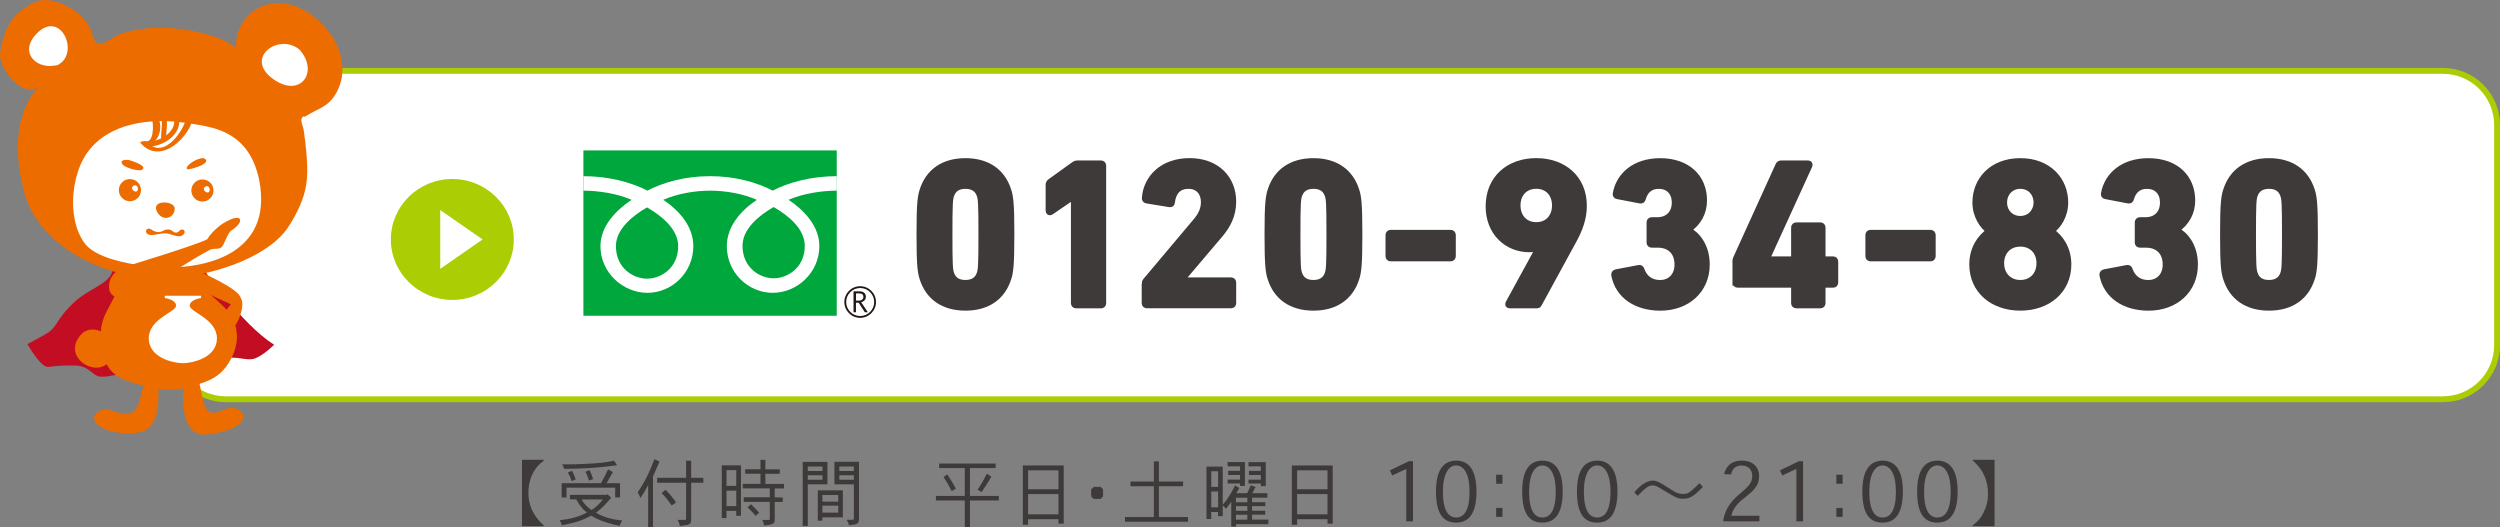 <?xml version="1.0" encoding="UTF-8"?>
<svg xmlns="http://www.w3.org/2000/svg" id="b" viewBox="0 0 664.13 140.02">
  <rect x="0" y="0" width="664.13" height="140.02" fill="#808080" stroke="none"/>
  <defs>
    <style>.d{fill:#00a73c;}.e{fill:#ed6c00;}.f{fill:#fff;}.g{fill:#c30d23;}.h{fill:#abcd03;}.i{fill:#231815;}.j,.k{fill:#3e3a39;}.k{stroke:#3e3a39;stroke-width:1.61px;}.k,.l{stroke-miterlimit:10;}.l{fill:none;stroke:#abcd03;stroke-width:1.56px;}</style>
  </defs>
  <g id="c">
    <g>
      <g>
        <path class="f" d="M59.97,18.83H648.96c7.95,0,14.4,6.45,14.4,14.4v58.43c0,7.95-6.45,14.4-14.4,14.4H59.97c-7.95,0-14.4-6.45-14.4-14.4V33.23c0-7.95,6.45-14.4,14.4-14.4Z"></path>
        <path class="l" d="M59.97,18.83H648.96c7.95,0,14.4,6.45,14.4,14.4v58.43c0,7.95-6.45,14.4-14.4,14.4H59.97c-7.95,0-14.4-6.45-14.4-14.4V33.23c0-7.95,6.45-14.4,14.4-14.4Z"></path>
      </g>
      <g>
        <path class="k" d="M244.28,62.27c0-8.37,.28-10.09,.83-11.75,1.55-4.82,5.43-7.7,11.36-7.7s9.81,2.88,11.36,7.7c.55,1.66,.83,3.38,.83,11.75s-.28,10.09-.83,11.75c-1.55,4.82-5.43,7.7-11.36,7.7s-9.81-2.88-11.36-7.7c-.55-1.66-.83-3.38-.83-11.75Zm12.19,12.91c1.94,0,3.27-.83,3.82-2.55,.33-1,.44-2.11,.44-10.36s-.11-9.37-.44-10.36c-.55-1.72-1.88-2.55-3.82-2.55s-3.27,.83-3.82,2.55c-.33,1-.44,2.11-.44,10.36s.11,9.37,.44,10.36c.55,1.72,1.83,2.55,3.82,2.55Z"></path>
        <path class="k" d="M285.29,52.18h-.11l-5.99,4.1c-.33,.22-.61,.11-.61-.33v-6.87c0-.33,.11-.55,.39-.78l6.32-4.54c.28-.22,.61-.33,1-.33h6.21c.33,0,.55,.22,.55,.55v36.58c0,.33-.22,.55-.55,.55h-6.65c-.33,0-.55-.22-.55-.55v-28.38Z"></path>
        <path class="k" d="M304.08,75.41c0-.33,.06-.5,.28-.78l13.25-15.74c1.44-1.66,2.22-3.27,2.22-5.21,0-2.49-1.5-4.32-4.1-4.32s-4.1,1.55-4.43,4.43c0,.33-.22,.5-.61,.44l-6.1-1c-.33-.06-.5-.33-.44-.67,.39-5.21,4.6-9.75,11.86-9.75s11.58,4.66,11.58,10.75c0,3.6-1.44,6.43-3.82,9.14l-9.92,11.69v.11h13.19c.33,0,.55,.22,.55,.55v5.49c0,.33-.22,.55-.55,.55h-22.39c-.33,0-.55-.22-.55-.55v-5.15Z"></path>
        <path class="k" d="M336.73,62.27c0-8.37,.28-10.09,.83-11.75,1.55-4.82,5.43-7.7,11.36-7.7s9.81,2.88,11.36,7.7c.55,1.66,.83,3.38,.83,11.75s-.28,10.09-.83,11.75c-1.55,4.82-5.43,7.7-11.36,7.7s-9.81-2.88-11.36-7.7c-.55-1.66-.83-3.38-.83-11.75Zm12.19,12.91c1.94,0,3.27-.83,3.82-2.55,.33-1,.44-2.11,.44-10.36s-.11-9.37-.44-10.36c-.55-1.72-1.88-2.55-3.82-2.55s-3.27,.83-3.82,2.55c-.33,1-.44,2.11-.44,10.36s.11,9.37,.44,10.36c.55,1.72,1.83,2.55,3.82,2.55Z"></path>
        <path class="k" d="M368.87,68.07v-5.65c0-.33,.22-.55,.55-.55h15.96c.33,0,.55,.22,.55,.55v5.65c0,.33-.22,.55-.55,.55h-15.96c-.33,0-.55-.22-.55-.55Z"></path>
        <path class="k" d="M408.72,65.98l-.11-.11c-.39,.17-1.33,.33-2.33,.33-5.93,0-10.81-4.43-10.81-11.36,0-7.59,5.49-12.03,12.64-12.03s12.63,4.43,12.63,11.86c0,3.21-1,6.1-2.77,9.31l-9.14,16.74c-.17,.33-.28,.39-.67,.39h-7.04c-.44,0-.55-.22-.39-.55l7.98-14.58Zm4.38-11.42c0-3.05-1.94-5.21-4.99-5.21s-4.99,2.16-4.99,5.21,1.94,5.26,4.99,5.26,4.99-2.16,4.99-5.26Z"></path>
        <path class="k" d="M429.29,72.36l6.1-1.16c.33-.06,.55,.11,.66,.44,.67,2,2.27,3.55,4.93,3.55,2.88,0,4.66-2.05,4.66-4.88,0-3.38-2.05-5.32-5.26-5.32h-1.61c-.33,0-.55-.22-.55-.55v-5.38c0-.33,.22-.55,.55-.55h1.5c2.83,0,4.65-1.83,4.65-4.71,0-2.66-1.61-4.43-4.27-4.43-2.38,0-3.71,1.39-4.27,3.49-.11,.33-.33,.44-.67,.39l-6.04-1.16c-.33-.06-.5-.28-.44-.61,.89-4.99,5.15-8.65,11.8-8.65,7.37,0,11.64,4.38,11.64,10.42,0,3.21-1.5,5.99-4.21,7.76v.11c2.27,1.11,4.93,4.16,4.93,9.14,0,6.87-5.21,11.47-12.3,11.47-6.43,0-11.2-3.21-12.25-8.65-.06-.33,.11-.61,.44-.72Z"></path>
        <path class="k" d="M461.04,75.07v-5.65c0-.22,0-.44,.11-.67l11.31-24.88c.17-.33,.39-.44,.78-.44h7.04c.39,0,.5,.22,.39,.55l-11.31,24.77v.17h6.93c.22,0,.33-.11,.33-.33v-8.15c0-.33,.22-.55,.55-.55h6.43c.33,0,.55,.22,.55,.55v8.15c0,.22,.11,.33,.33,.33h2.49c.33,0,.55,.22,.55,.55v5.6c0,.33-.22,.55-.55,.55h-2.49c-.22,0-.33,.11-.33,.33v4.6c0,.33-.22,.55-.55,.55h-6.43c-.33,0-.55-.22-.55-.55v-4.6c0-.22-.11-.33-.33-.33h-14.69c-.33,0-.55-.22-.55-.55Z"></path>
        <path class="k" d="M496.35,68.07v-5.65c0-.33,.22-.55,.55-.55h15.96c.33,0,.55,.22,.55,.55v5.65c0,.33-.22,.55-.55,.55h-15.96c-.33,0-.55-.22-.55-.55Z"></path>
        <path class="k" d="M528.44,61.44v-.11c-1.77-1.27-3.66-3.99-3.66-7.54,0-5.82,4.27-10.97,11.92-10.97s11.92,5.15,11.92,10.97c0,3.55-1.88,6.26-3.66,7.54v.11c2.38,1.61,4.49,4.6,4.49,8.81,0,6.93-5.43,11.47-12.75,11.47s-12.75-4.54-12.75-11.47c0-4.21,2.11-7.21,4.49-8.81Zm8.26,13.74c3.05,0,5.1-2.16,5.1-5.26s-2.05-5.21-5.1-5.21-5.1,2.16-5.1,5.21,2.05,5.26,5.1,5.26Zm4.32-21.39c0-2.44-1.72-4.43-4.32-4.43s-4.32,2-4.32,4.43,1.72,4.38,4.32,4.38,4.32-1.99,4.32-4.38Z"></path>
        <path class="k" d="M558.98,72.36l6.1-1.16c.33-.06,.55,.11,.66,.44,.67,2,2.27,3.55,4.93,3.55,2.88,0,4.66-2.05,4.66-4.88,0-3.38-2.05-5.32-5.26-5.32h-1.61c-.33,0-.55-.22-.55-.55v-5.38c0-.33,.22-.55,.55-.55h1.5c2.83,0,4.65-1.83,4.65-4.71,0-2.66-1.61-4.43-4.27-4.43-2.38,0-3.71,1.39-4.27,3.49-.11,.33-.33,.44-.67,.39l-6.04-1.16c-.33-.06-.5-.28-.44-.61,.89-4.99,5.15-8.65,11.8-8.65,7.37,0,11.64,4.38,11.64,10.42,0,3.21-1.5,5.99-4.21,7.76v.11c2.27,1.11,4.93,4.16,4.93,9.14,0,6.87-5.21,11.47-12.3,11.47-6.43,0-11.2-3.21-12.25-8.65-.06-.33,.11-.61,.44-.72Z"></path>
        <path class="k" d="M590.57,62.27c0-8.37,.28-10.09,.83-11.75,1.55-4.82,5.43-7.7,11.36-7.7s9.81,2.88,11.36,7.7c.55,1.66,.83,3.38,.83,11.75s-.28,10.09-.83,11.75c-1.55,4.82-5.43,7.7-11.36,7.7s-9.81-2.88-11.36-7.7c-.55-1.66-.83-3.38-.83-11.75Zm12.19,12.91c1.94,0,3.27-.83,3.82-2.55,.33-1,.44-2.11,.44-10.36s-.11-9.37-.44-10.36c-.55-1.72-1.88-2.55-3.82-2.55s-3.27,.83-3.82,2.55c-.33,1-.44,2.11-.44,10.36s.11,9.37,.44,10.36c.55,1.72,1.83,2.55,3.82,2.55Z"></path>
      </g>
      <g>
        <g>
          <rect class="d" x="154.98" y="39.96" width="67.3" height="43.92"></rect>
          <path class="i" d="M224.3,80.23c0,2.32,1.88,4.21,4.2,4.21s4.21-1.89,4.21-4.21-1.89-4.2-4.21-4.2-4.2,1.88-4.2,4.2m.49,0c0-2.05,1.67-3.72,3.72-3.72s3.72,1.67,3.72,3.72-1.67,3.72-3.72,3.72-3.72-1.67-3.72-3.72Z"></path>
          <path class="i" d="M230.55,82.95h-.81l-1.63-2.53h-.72v2.53h-.65v-5.56h1.57c.53,0,.94,.13,1.25,.38,.31,.26,.46,.61,.46,1.07,0,.34-.11,.64-.33,.91-.23,.26-.53,.44-.92,.54l1.78,2.66m-3.16-3.09h.82c.34,0,.62-.09,.83-.28,.21-.19,.32-.42,.32-.7,0-.62-.38-.93-1.13-.93h-.83v1.91Z"></path>
        </g>
        <path class="f" d="M171.89,74.03c-3.69,0-8.27-2.82-8.27-8.64,0-4.52,4.47-8.13,8.27-10.29,3.8,2.16,8.27,5.77,8.27,10.29,0,5.82-4.58,8.64-8.27,8.64m25.36-8.74c0-4.52,4.47-8.13,8.27-10.29,3.8,2.16,8.27,5.77,8.27,10.29,0,5.82-4.58,8.64-8.27,8.64s-8.27-2.82-8.27-8.64m25.02-18.49c-6.84,0-12.9,1.7-17.01,3.84-4.12-2.14-9.8-3.84-16.64-3.84s-12.52,1.7-16.64,3.84c-4.11-2.14-10.17-3.84-17-3.84v3.85c4.04,0,8.95,.76,12.8,2.43-4.16,2.78-8.27,6.99-8.27,12.31,0,7.03,5.99,12.4,12.48,12.4s12.19-5.37,12.19-12.4c0-5.32-3.82-9.53-7.98-12.31,3.85-1.67,8.39-2.43,12.43-2.43s8.58,.76,12.43,2.43c-4.16,2.78-7.98,6.99-7.98,12.31,0,7.03,5.7,12.4,12.19,12.4s12.39-5.37,12.39-12.4c0-5.32-4.02-9.53-8.18-12.31,3.85-1.67,8.77-2.43,12.81-2.43v-3.85Z"></path>
      </g>
      <g>
        <path class="g" d="M12.86,88.3c-.98,.7-5.58,3.1-5.58,3.1,0,0,3.57,6.35,5.58,6.09,2.01-.26,3.12-.45,7.05-.39s4.5,2.78,6.82,2.96c2.31,.17,4.54-.88,7.79-.91,3.25-.03,1.66,1.19,6.28,.59,4.62-.61,3.86-4.36,6.02-4.51s3.19,3.33,5.22,3.33c2.03,0,3.06-2.55,7.11-3.33,4.05-.78,6.32,.78,8.55,0s5.13-3.64,5.13-3.64c-8.65-5.43-19.11-20.53-19.11-20.53l-23.87,1.03c-.99,3.5-6.32,4.5-10.43,8.47-4.46,4.31-4.07,5.97-6.55,7.75Z"></path>
        <path class="e" d="M22.49,88.08c-.31,.19-.6,.42-.87,.71-6.23,6.67,6.48,13.34,8.47,4.94,.94-4.01-4.29-7.62-7.59-5.64"></path>
        <path class="e" d="M39.87,113.39s.03-.04,.05-.06c2.75-3.57,2.12-8.39,2.15-12.26,0-.65-.5-7.53,.03-7.82,0,0-2.45,1.33-2.47,1.34-.44,3.17-1.06,6.38-1.95,9.52-.4,1.41-.9,4.13-2.16,5.22-2.29,1.98-5.68-1.02-8.25-.44-.85,.19-2.25,1.14-2.28,2.03-.16,4.09,12.18,5.77,14.88,2.48"></path>
        <path class="e" d="M50.56,113.66c-3.56-4.65-1.13-16.89-.87-21.07,0,0,2.35,1.26,2.37,1.27,.26,3.64,.69,7.32,1.53,10.87,.5,2.1,.88,5.29,3.55,4.9,2.18-.31,4.03-2.21,6.24-.78,1.4,.9,1.72,1.86,.69,3.27-1.5,2.05-7.47,3.39-9.85,3.34-1.63-.04-2.82-.71-3.66-1.82"></path>
        <path class="e" d="M52.14,70.98c.47,.06,1.15,4.33,1.4,4.69,2.58,3.62,7.48,5.89,8.83,10.19,1.13,3.62,.55,7.19-1.68,10.65-1.92,2.99-4.07,4.25-7.3,5.33-4.05,1.36-7.78,2.34-12.19,1.26-4.95-1.21-10.63-1.79-12.87-6.38-2.13-4.37-2.14-9.99-.08-13.81,2.22-4.11,4.76-9.15,5.54-13.74,.03-.19,.06-.38,.1-.57,0,0,18.24,2.37,18.25,2.37"></path>
        <path class="f" d="M46.78,81.23c0-1.69-3.01-2.05-3.01-2.05v-.62s4.83,0,4.83,0h4.82s0,.62,0,.62c0,0-3,.35-3.01,2.04,0,1.68,7.23,3.5,7.22,8.67,0,5.17-6.54,6.59-9.06,6.59-2.52,0-9.06-1.44-9.05-6.61,0-5.17,7.25-6.97,7.25-8.65"></path>
        <path class="e" d="M25.11,10.65c.19,.35,.42,.63,.7,.77,1.7,.81,4.39-1.78,5.96-2.32,5.23-1.81,11.02-2.08,16.49-1.33,4.36,.59,11.22,2.01,14.47,5.05-.41-4.02,1.9-8.46,5.53-10.48,7.34-4.07,15.28,.71,19.52,6.67,3.39,4.75,4.58,11.23,1.04,16.51-2.06,3.07-4.66,3.45-7.41,5.24-.98,.64-.79-.37-1.33,.87-.22,.51,.48,2.2,.57,2.78,.34,2.08,.58,4.24,.76,6.35,.57,6.91,.34,11.2-4.5,19.06-3.76,6.1-12.18,9.89-19.19,11.92-25.53,7.36-47.24-5.75-51.14-20.16-1.52-5.64-2.39-11.58-1.43-17.39,.69-4.18,2.34-8.56,5.51-11.38C6.26,26.71-.48,18.16,.03,14.04,.49,10.22,2.25,5.28,5.43,2.92,9.78-.31,12.18-.9,17.24,1.35c3.02,1.35,5.41,3.49,6.83,6.43,.32,.66,.56,2,1.03,2.88"></path>
        <path class="f" d="M19.48,55.54c.24,3.46,1.22,6.73,3.06,9.15,2.94,3.86,11.15,5.3,15.59,5.92,12.41,1.73,31.03-1.16,31.24-17.34,.06-4.76-1.28-10.53-4.58-14.33-4.09-4.71-9.75-5.48-15.54-6.31-9.12-1.32-20.28-.14-26.08,7.93-2.67,3.72-4.08,9.58-3.7,14.99"></path>
        <path class="e" d="M42.83,53.86c1.49-.32,3.63,.31,3.58,1.6-.08,2.46-2.98,3.4-4.47,1.16-1.09-1.63-.31-2.5,.88-2.76"></path>
        <path class="e" d="M50.86,51c.22,1.61,1.7,2.74,3.31,2.52,1.61-.22,2.74-1.7,2.52-3.31-.22-1.61-1.7-2.74-3.31-2.52-1.61,.22-2.74,1.7-2.52,3.31"></path>
        <path class="e" d="M31.6,50.91c.22,1.61,1.7,2.74,3.31,2.52,1.61-.22,2.74-1.7,2.52-3.31-.22-1.61-1.7-2.74-3.31-2.52-1.61,.22-2.74,1.7-2.52,3.31"></path>
        <path class="e" d="M51.51,30.44c-.78,5.88-8.86,13.7-14.16,7.57-.41-.47,1.16-.56,1.34-.52,2.18,.54,2.16-4.56,1.69-5.7-.25-.61,1.56-.79,1.77-.28,1.31,3.15-.47,7.7-4.36,6.73,.45-.17,.89-.35,1.34-.52,4.29,4.96,10-3.09,10.55-7.22,.08-.62,1.91-.59,1.84-.07"></path>
        <path class="e" d="M39.61,37.59c2.02-.07,4.24-1.09,5.52-2.53,.59-.67,1.27-1.76,1.15-3.16h0c-.03-.37,.24-.7,.61-.73,.37-.03,.7,.24,.73,.61h0c.12,1.49-.39,2.93-1.49,4.17-1.53,1.73-4.08,2.9-6.48,2.99h0c-.37,.01-.68-.28-.7-.65-.01-.37,.28-.68,.65-.7h0Z"></path>
        <path class="e" d="M42.81,36.95c-.06-.53,0-1.28,.08-2.14,.11-1.29,.27-3.25-.18-3.78h0c-.24-.28-.21-.71,.07-.95,.28-.24,.71-.21,.95,.07h0c.82,.96,.66,2.9,.5,4.77-.06,.76-.13,1.48-.08,1.88h0c.04,.37-.22,.7-.59,.74-.37,.04-.7-.22-.74-.59h0Z"></path>
        <path class="f" d="M80.28,13.9c-5.25-5.99-16.21,1.33-7.44,7.29,7.17,4.87,11.93-2.28,6.7-8.01"></path>
        <path class="f" d="M14.65,17.53c7.02-2.34,1.8-15.37-4.85-8.67-5.13,5.17,.2,10.2,6.02,8.25"></path>
        <path class="e" d="M54.51,43.25c.37-.36,.42-.75-.11-1.1-1.04-.71-5.23,1.57-4.76,2.77,.11,.29,3.81-.61,4.87-1.66"></path>
        <path class="e" d="M32.44,43.49c-.74-1.11,1.38-1.2,2.31-.83,.57,.22,3.74,1.17,3.29,2.13-.53,1.14-4.49-.2-5.21-.85-.18-.16-.3-.31-.39-.44"></path>
        <path class="f" d="M55.17,51.17c1.11-.36,.39-2.25-.64-1.59-.89,.57-.08,1.6,.75,1.57"></path>
        <path class="f" d="M36.1,50.93c1.11-.36,.39-2.25-.64-1.59-.89,.57-.08,1.6,.75,1.57"></path>
        <path class="e" d="M44.49,62.04c1.3,.18,3.45,1.53,4.42,0,.37-.58-.02-1.24-.77-1.02-.54,.16-.66,.73-1.29,.77-.53,.03-.79-.22-1.18-.51-.82-.61-1.85-.25-2.68,.18-.93,.48-2.15,0-2.93-.56-.91-.64-1.84,.61-.87,1.25,.89,.59,2.48,.09,3.44-.07,.54-.09,1.32-.12,1.86-.05Z"></path>
        <path class="e" d="M32.53,71.16c-1.41,.6-3.64,2.01-3.56,5.23,.02,.96,.49,2.16,2.13,2.65,1.54,.46,3.27,.15,4.18-.11,2.39-.69,5.64-4.44,9.11-5.95,2.77-1.21,5.3-3.4,11.34-6.59,1.05-.56,2.18-.02,3.07-.68,.83-.62,1.55-3.82,2.78-4.57,1.24-.75,2.49-2.05,2.17-2.86-.32-.81-2.01-.43-4.34,.98-2.32,1.42-4.03,3.66-4.34,4.28-2.48,1.47-21.14,7.01-22.55,7.61Z"></path>
        <path class="e" d="M61.45,80.77s-3.76,3.62-1.67,5.86c2.09,2.24,3.48-1.54,3.48-1.54,0,0,1.95-3.76,.7-5.99l-2.51,1.67Z"></path>
        <path class="e" d="M63.92,79.1c-.53-2.5-11.08-7.02-11.08-7.02-1.43,.12-1.9,3.13-.64,4.22,1.25,1.09,8.55,4.25,8.55,4.25,1.02,.9,3.65,.78,3.18-1.45Z"></path>
      </g>
      <g>
        <ellipse class="h" cx="120.16" cy="63.61" rx="16.33" ry="16.06"></ellipse>
        <polygon class="f" points="116.95 55.8 128.2 63.61 116.95 71.41 116.95 55.8"></polygon>
      </g>
      <g>
        <path class="j" d="M138.67,139.78v-17.63h5.76v.24c-3.07,2.26-4.06,5.47-4.06,8.6,0,1.58,.31,2.95,.85,4.26,.19,.4,1.24,2.69,3.21,4.3v.24h-5.76Z"></path>
        <path class="j" d="M161.37,131.3l1,.91c-2.24,2.55-2.26,2.57-4.06,4,1.91,1.09,3.83,1.74,7.01,2.06-.37,.48-.58,.97-.7,1.41-1.35-.24-2.01-.44-2.57-.61-1.82-.53-2.97-.89-5-2.08-1.87,.95-3.42,1.74-7.79,2.55-.12-.44-.29-.87-.58-1.33,2.99-.34,5.18-.95,7.23-2.04-1.1-.91-1.72-1.56-2.84-3.51h-1.68v-1.19h9.74l.23-.18Zm3.34-2.93v3.76h-1.29v-2.58h-12.92v2.61h-1.29v-3.8h10.45c.66-1.13,1.22-2.28,1.87-3.68l1.29,.73c-.58,.99-1.12,1.98-1.68,2.95h3.57Zm-.79-4.77c-4.52,.63-8.98,.95-14.04,.95-.13-.46-.31-.77-.56-1.19,3.19,0,3.55,0,6.67-.16,3.11-.12,5.25-.4,7.13-.81l.81,1.21Zm-11.98,1.47c.41,.69,.73,1.49,1,2.3l-1.08,.42c-.25-.81-.58-1.56-1-2.28l1.08-.44Zm2.59,7.61c.58,1.23,1.7,2.18,2.61,2.81,1.33-.89,1.87-1.41,3.03-2.81h-5.64Zm2.09-7.8c.39,.77,.71,1.6,.95,2.42l-1.12,.36c-.25-.81-.54-1.62-.91-2.34l1.08-.44Z"></path>
        <path class="j" d="M173.47,140h-1.29v-11.13c-.56,1.09-1.28,2.32-2.07,3.43-.15-.51-.42-1.11-.73-1.5,2.38-3.35,3.73-6.87,4.46-8.81l1.37,.61c-.56,1.39-1.26,2.75-1.74,3.98v13.43Zm10.14-17.61v4.54h3.23v1.31h-3.23v9.61c0,1.45-.21,1.58-2.99,1.88-.08-.46-.29-1.09-.62-1.62h2.01c.19,0,.25-.12,.25-.32v-9.55h-7.69v-1.31h7.69v-4.54h1.35Zm-6.8,7.72c1.1,1.11,2.03,2.24,2.78,3.35l-1.14,.83c-.83-1.19-1.6-2.2-2.69-3.31l1.04-.87Z"></path>
        <path class="j" d="M196.84,123.62v13.41h-1.26v-1.31h-2.59v1.9h-1.24v-14h5.08Zm-3.84,1.27v4.18h2.59v-4.18h-2.59Zm0,5.45v4.12h2.59v-4.12h-2.59Zm10.32-8.16v2.5h3.83v1.19h-3.83v2.69h4.96v1.21h-2.47v2.36h2.12v1.21h-2.12v4.67c0,1.07-.39,1.41-2.86,1.56-.02-.4-.15-.89-.48-1.45h1.8c.17,0,.23-.08,.23-.26v-4.54h-6.94v-1.21h6.94v-2.36h-7.19v-1.21h4.71v-2.69h-4.06v-1.19h4.06v-2.5h1.29Zm-3.84,11.76c.73,.67,1.54,1.51,2.2,2.26l-.93,.83c-.6-.73-1.39-1.54-2.16-2.24l.89-.85Z"></path>
        <path class="j" d="M219.81,122.69v5.98h-5.22v11.05h-1.35v-17.03h6.57Zm-5.22,1.25v1.19h3.9v-1.19h-3.9Zm0,2.32v1.19h3.9v-1.19h-3.9Zm9.31,4v7.17h-5.43v.89h-1.22v-8.06h6.64Zm-5.43,1.23v1.78h4.21v-1.78h-4.21Zm0,2.85v1.84h4.21v-1.84h-4.21Zm9.72-11.65v15.19c0,1.27-.44,1.45-2.67,1.64-.1-.5-.31-.99-.6-1.43h1.58c.21,0,.33-.16,.33-.38v-9.05h-5.16v-5.98h6.51Zm-5.22,1.25v1.19h3.86v-1.19h-3.86Zm0,2.32v1.19h3.86v-1.19h-3.86Z"></path>
        <path class="j" d="M264.49,123.14v1.21h-6.82v7.39h7.67v1.21h-7.67v7.07h-1.37v-7.07h-7.67v-1.21h7.67v-7.39h-6.82v-1.21h15.01Zm-12.83,2.89c1.16,1.78,1.35,2.14,2.28,3.8l-1.12,.63c-.64-1.31-1.39-2.52-2.16-3.76l1-.67Zm11.69,.59c-.75,1.37-2.24,3.6-2.59,4.1-.25-.14-.68-.44-1.06-.65,.6-.85,1.26-1.88,2.47-4.24l1.18,.79Z"></path>
        <path class="j" d="M282.58,123.66v15.45h-1.39v-1.19h-8.08v1.5h-1.39v-15.77h10.86Zm-9.47,1.29v5.03h8.08v-5.03h-8.08Zm0,6.3v5.39h8.08v-5.39h-8.08Z"></path>
        <path class="j" d="M292.37,129.34l.66,.67v1.86l-.66,.67h-1.82l-.68-.67v-1.86l.68-.67h1.82Z"></path>
        <path class="j" d="M307.86,122.57v5.35h6.43v1.25h-6.43v8.18h7.75v1.25h-16.75v-1.25h7.67v-8.18h-6.22v-1.25h6.22v-5.35h1.33Z"></path>
        <path class="j" d="M324.82,123.95v10.12c1.58-1.74,2.78-4.06,3.26-5.11l1.14,.67c-.31,.54-.52,1.05-.79,1.39h2.86c.41-.69,.64-1.35,.97-2.1l1.28,.46c-.29,.57-.6,1.15-.87,1.64h4v1.19h-4.06v1.21h3.52v1.03h-3.52v1.23h3.5v1.05h-3.5v1.31h4.33v1.21h-8.6v.65h-1.26v-6.62c-.44,.67-.91,1.31-1.41,1.9-.27-.4-.58-.69-.85-.89v2.83h-1.24v-1.11h-1.82v1.86h-1.26v-13.92h4.31Zm-3.05,1.25v4.14h1.82v-4.14h-1.82Zm0,5.35v4.22h1.82v-4.22h-1.82Zm8.94-7.8v6.34h-1.29v-.65h-3.3v-1.03h3.3v-1.23h-3.15v-1.11h3.15v-1.19h-3.3v-1.13h4.6Zm-2.38,9.47v1.21h3.03v-1.21h-3.03Zm0,2.24v1.23h3.03v-1.23h-3.03Zm0,2.28v1.31h3.03v-1.31h-3.03Zm7.92-13.98v6.38h-1.31v-.69h-3.28v-1.03h3.28v-1.23h-3.15v-1.11h3.15v-1.19h-3.28v-1.13h4.6Z"></path>
        <path class="j" d="M354.04,123.66v15.45h-1.39v-1.19h-8.08v1.5h-1.39v-15.77h10.86Zm-9.47,1.29v5.03h8.08v-5.03h-8.08Zm0,6.3v5.39h8.08v-5.39h-8.08Z"></path>
        <path class="j" d="M374.24,122.52h1.12v15.97h-1.78v-13.93l-3.73,1.74-.64-1.34,5.04-2.44Z"></path>
        <path class="j" d="M381.47,130.55c0-5.68,2-8.18,5.38-8.18s5.38,2.53,5.38,8.21-1.93,8.25-5.38,8.25-5.38-2.31-5.38-8.25v-.02Zm5.36-6.91c-1.91,0-3.52,2.16-3.52,6.93,0,5.19,1.54,6.91,3.54,6.91s3.54-1.74,3.54-6.91c0-4.75-1.59-6.93-3.54-6.93h-.02Z"></path>
        <path class="j" d="M399.13,126.11v2.4h-1.67v-2.4h1.67Zm0,8.82v2.38h-1.67v-2.38h1.67Z"></path>
        <path class="j" d="M404.37,130.55c0-5.68,2-8.18,5.38-8.18s5.38,2.53,5.38,8.21-1.93,8.25-5.38,8.25-5.38-2.31-5.38-8.25v-.02Zm5.36-6.91c-1.91,0-3.52,2.16-3.52,6.93,0,5.19,1.54,6.91,3.54,6.91s3.54-1.74,3.54-6.91c0-4.75-1.59-6.93-3.54-6.93h-.02Z"></path>
        <path class="j" d="M418.92,130.55c0-5.68,2-8.18,5.38-8.18s5.38,2.53,5.38,8.21-1.93,8.25-5.38,8.25-5.38-2.31-5.38-8.25v-.02Zm5.36-6.91c-1.91,0-3.52,2.16-3.52,6.93,0,5.19,1.54,6.91,3.54,6.91s3.54-1.74,3.54-6.91c0-4.75-1.59-6.93-3.54-6.93h-.02Z"></path>
        <path class="j" d="M452.39,129.34c-2.49,2.55-3.48,3.15-5.19,3.15-1.5,0-1.82-.2-5.02-2.11-2.17-1.32-2.4-1.43-3.24-1.43-1.03,0-2.06,.84-3.88,2.79l-.9-.95c.67-.79,2.66-3.12,5-3.12,.88,0,1.67,.48,2.53,.97,.47,.29,2.6,1.63,3.02,1.89,1.07,.62,1.5,.68,2.45,.68,.36,0,.75,0,1.2-.2,.75-.33,2.04-1.58,3.09-2.66l.94,.99Z"></path>
        <path class="j" d="M467.39,138.49h-9.38l-.24-.2c1.18-7.04,7.72-7.75,7.72-11.75,0-1.28-.56-2.88-2.9-2.88-1.67,0-2.45,1.08-2.72,2.38l-1.87-.09c.47-1.83,1.74-3.59,4.66-3.59,3.35,0,4.66,2.07,4.66,4.11,0,5.1-6.26,5.48-7.4,10.54h7.47v1.47Z"></path>
        <path class="j" d="M477.87,122.52h1.12v15.97h-1.78v-13.93l-3.73,1.74-.64-1.34,5.04-2.44Z"></path>
        <path class="j" d="M489.5,126.11v2.4h-1.67v-2.4h1.67Zm0,8.82v2.38h-1.67v-2.38h1.67Z"></path>
        <path class="j" d="M494.74,130.55c0-5.68,2-8.18,5.38-8.18s5.38,2.53,5.38,8.21-1.93,8.25-5.38,8.25-5.38-2.31-5.38-8.25v-.02Zm5.36-6.91c-1.91,0-3.52,2.16-3.52,6.93,0,5.19,1.54,6.91,3.54,6.91s3.54-1.74,3.54-6.91c0-4.75-1.59-6.93-3.54-6.93h-.02Z"></path>
        <path class="j" d="M509.29,130.55c0-5.68,2-8.18,5.38-8.18s5.38,2.53,5.38,8.21-1.93,8.25-5.38,8.25-5.38-2.31-5.38-8.25v-.02Zm5.36-6.91c-1.91,0-3.52,2.16-3.52,6.93,0,5.19,1.54,6.91,3.54,6.91s3.54-1.74,3.54-6.91c0-4.75-1.59-6.93-3.54-6.93h-.02Z"></path>
        <path class="j" d="M529.86,122.15v17.63h-5.78v-.24c1.25-.97,2.26-1.86,3.19-4.14,.33-.73,.85-2.04,.85-4.4,0-2.73-.97-6.06-4.04-8.62v-.24h5.78Z"></path>
      </g>
    </g>
  </g>
</svg>
